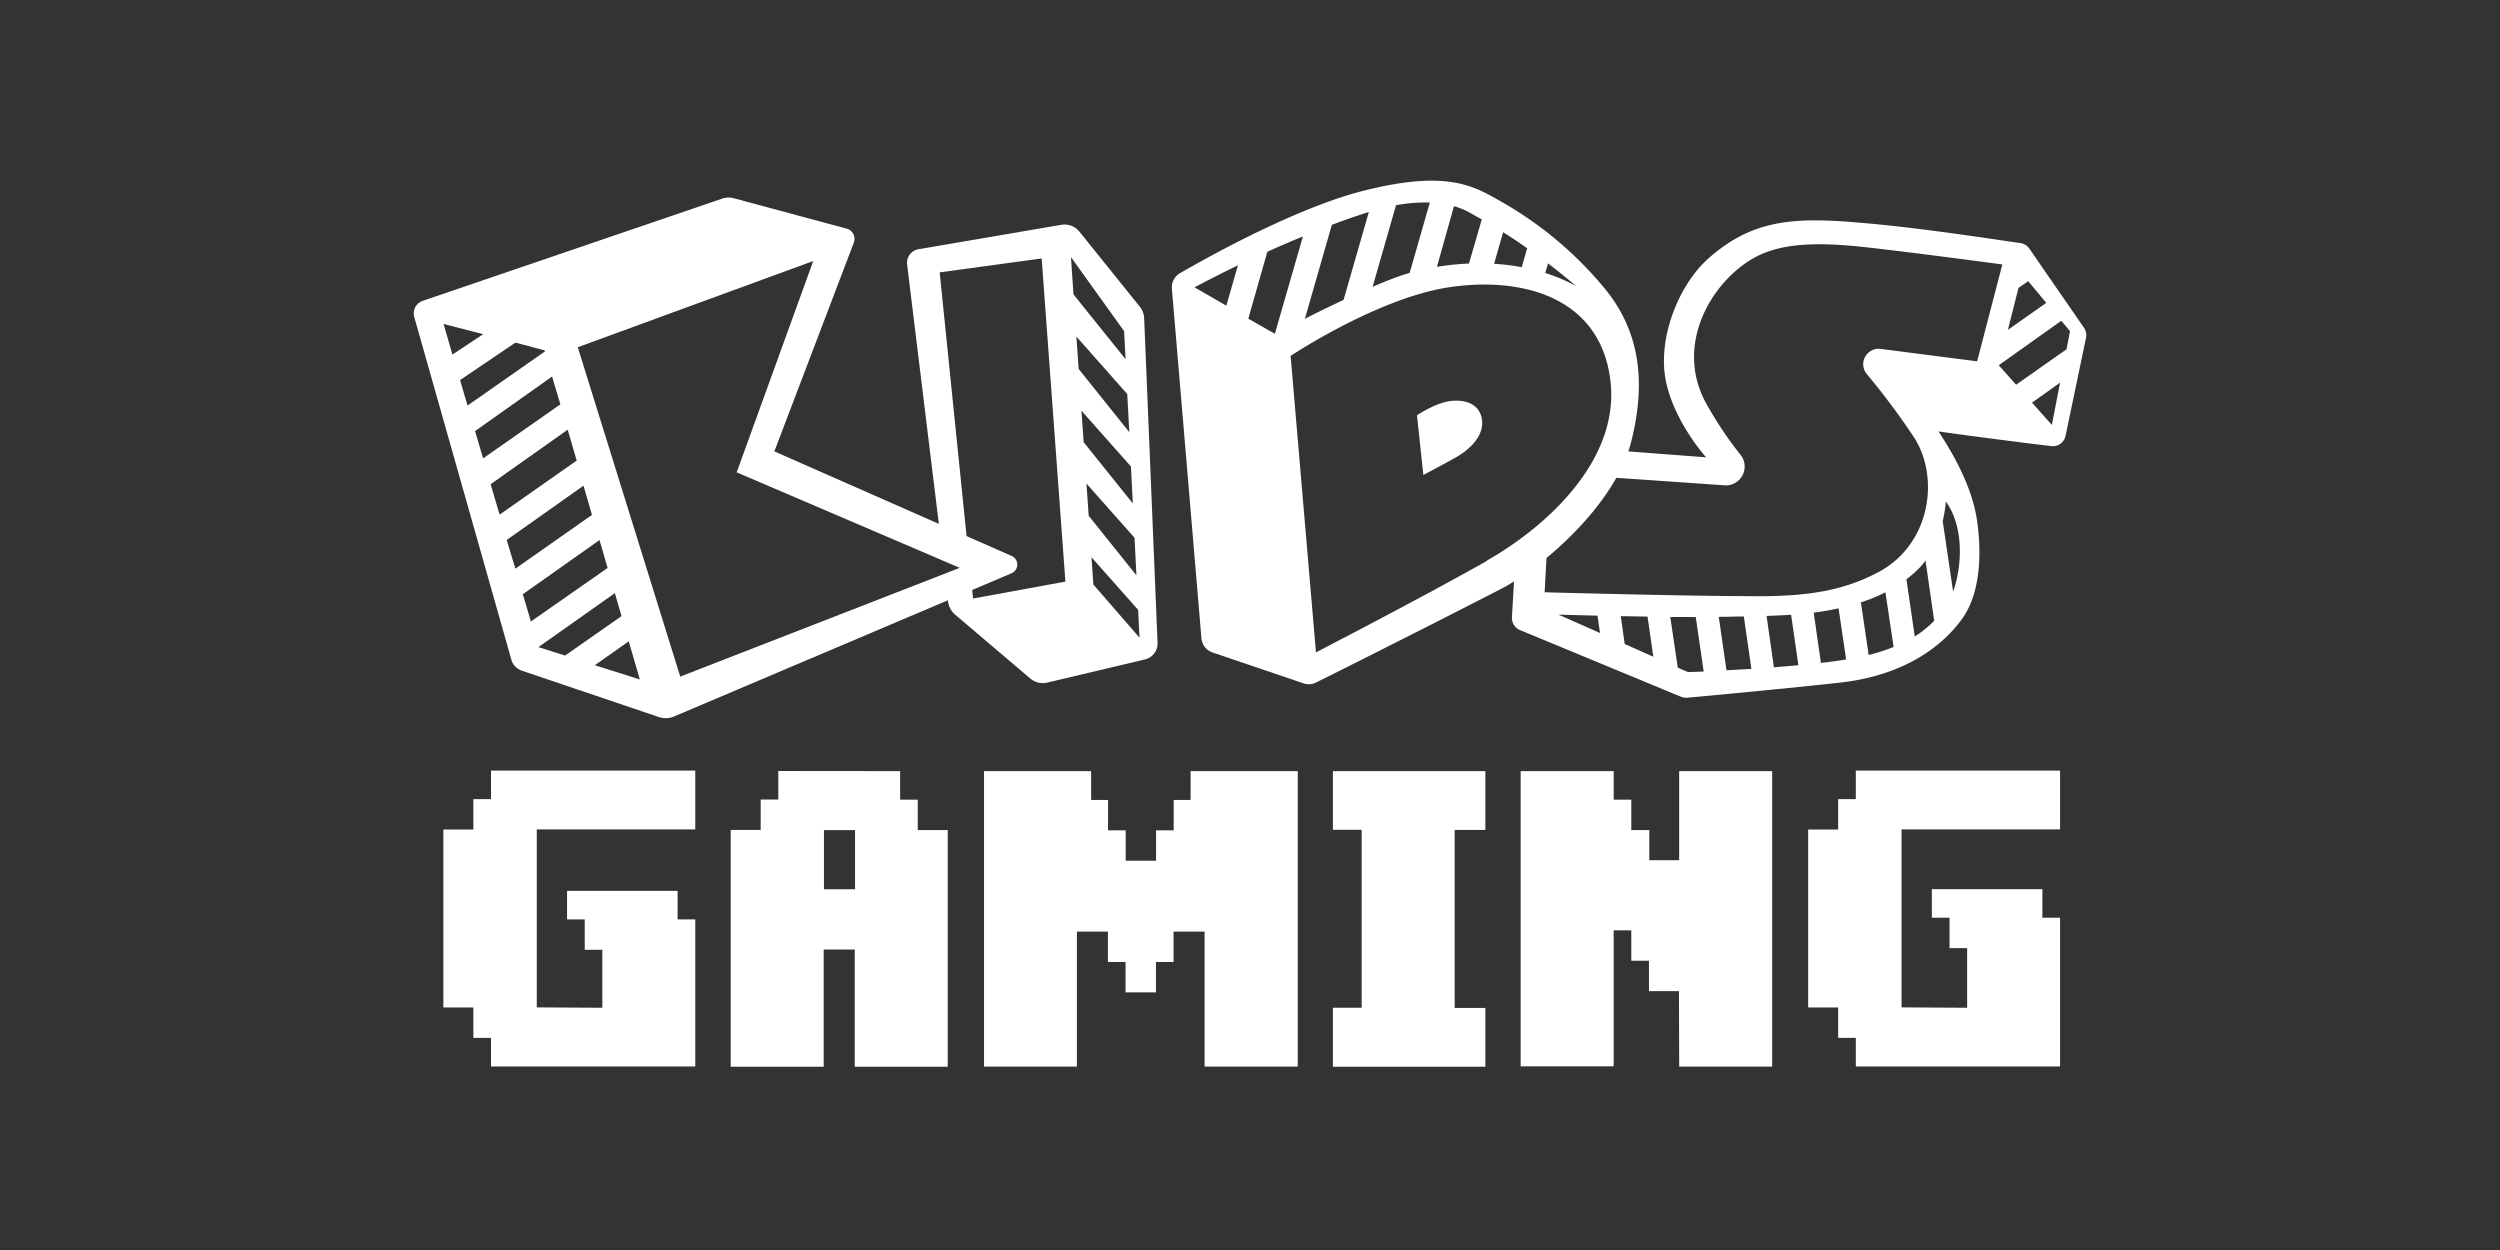 <?xml version="1.0" encoding="utf-8"?>
<svg xmlns="http://www.w3.org/2000/svg" id="PlutoTV_CHANNELS" data-name="PlutoTV CHANNELS" viewBox="0 0 576 288">
  <rect x="0" y="0" width="576" height="288" fill="#333333" stroke="none"/>
  <defs>
    <style>.cls-1{fill:#fff;}</style>
  </defs>
  <g id="PlutoTV_KIDS_GAMING" data-name="PlutoTV KIDS GAMING">
    <g id="KIDS_GAMING_-_White" data-name="KIDS GAMING - White">
      <g id="GAMING">
        <path class="cls-1" d="M453.23,232.19V218.45h-4.06v-7H445.1v-6.59h25.47v6.59h4.07v34.26H427.58v-6.59h-4.07v-7H416.6v-41h6.91v-7h4.07v-6.58h47.06v13.56H438.12v41Z"/>
        <path class="cls-1" d="M371.79,177.67v6.58h4.06v7H380v6.94h6.88V177.67h21.43v68.07H386.89l-.06-17.39h-6.91v-7h-4.07v-7h-4.06v31.33H350.36V177.67Z"/>
        <path class="cls-1" d="M342.23,177.67v13.55h-7.07v41h7.07v13.56H307.1V232.18h6.63v-41H307.1V177.67Z"/>
        <path class="cls-1" d="M251.4,177.67v6.64h3.89v7h4.07v7h7v-7h4.06v-7h3.9v-6.64H299v68.07H277.54v-31.1h-7.15v7h-4.06v7h-7v-7h-4.07v-7h-7.14v31.1H226.72V177.67Z"/>
        <path class="cls-1" d="M207.39,177.67v6.58h4.06v7h6.91v54.52H196.93v-27h-7.15v27H168.35V191.22h6.91v-7h4.06v-6.58Zm-17.55,13.6v13.62H197V191.27Z"/>
        <path class="cls-1" d="M138.78,232.19V218.83h-4.06v-7h-4.07v-6.58h25.47v6.58h4.07v33.88H113.13v-6.59h-4.07v-7h-6.91v-41h6.91v-7h4.07v-6.58h47.06v13.56H123.67v41Z"/>
      </g>
      <g id="KIDS">
        <path class="cls-1" d="M480.14,75.5,467.57,57.29A3.07,3.07,0,0,0,465.48,56c-6-.83-23.35-3.59-37.57-4.74C413,50,403.68,50.7,393.74,59.44c-7,6.15-11.76,18.33-10,27.93s9.35,18,9.35,18l-22.94-1.75-7.92,11.5-13,12-.88,15.06a3.06,3.06,0,0,0,1.88,3l37.09,15.36a3.14,3.14,0,0,0,1.42.21c4.31-.36,24.8-2.33,35-3.45,15.27-1.67,23.84-8.6,28.2-14.54,4.57-6.19,4.57-15.74,3.6-22.62-.74-5.39-3.24-12.16-8.91-20.74,6.88,1,20.17,2.69,25.94,3.38a3,3,0,0,0,3.34-2.4l4.69-22.46A3,3,0,0,0,480.14,75.5Zm-31.82,40.08s2.59,3,3.13,9.13A28.43,28.43,0,0,1,450,136.32l-2.4-16.25A31.09,31.09,0,0,0,448.32,115.58Zm16.74-49.25,2.25-1.55,4.15,5L462.62,76Zm-106,75.27s3.58.12,9,.25l.59,4Zm15.27,6.78-.91-6.42,6.17.1,1.34,9.25Zm14.54,6.45-2.31-1-1.73-11.68h5.87l1.83,12.57C390.29,154.83,388.91,154.83,388.91,154.83Zm8.91-.4L396,142.12c2,0,3.9-.08,5.78-.08l1.74,12.07Zm10.93-.68-1.69-11.84c2.05-.07,3.93-.16,5.65-.27l1.68,11.63Zm10.83-1-1.66-11.59c2.06-.27,3.93-.61,5.73-1l1.74,11.78C423.6,152.23,421.64,152.5,419.58,152.74Zm11-1.84-1.79-12.12a38.55,38.55,0,0,0,5.65-2.32l1.89,12.59A42.79,42.79,0,0,1,430.57,150.9Zm10.62-4.28-1.92-13.16a28.81,28.81,0,0,0,2.89-2.52,14.4,14.4,0,0,0,1.51-1.8l2,13.88A24.38,24.38,0,0,1,441.19,146.62Zm-7.9-66.25a3.48,3.48,0,0,0-2.65.77,3.53,3.53,0,0,0-.52,5A168.56,168.56,0,0,1,441,100.78c6,9.31,3.71,24.57-8,30.92-9.08,4.9-18.26,5.88-31.67,5.64-12.53,0-45.45-.88-45.45-.88l.55-10L365,118l6.21-8,26.31,1.83a4.27,4.27,0,0,0,2.79-.93,4.32,4.32,0,0,0,.72-6.09,86.32,86.32,0,0,1-8-12c-6.14-11.34-.93-23.18,6.12-29.72,6.26-5.8,13.25-8.1,31-6.1,11.67,1.31,31.19,3.94,31.19,3.94l-5.81,22.32ZM472.75,97.9l-4.57-5.13,6.46-4.61Zm3.37-17.42-11.61,8.16-4-4.49,14.42-10.24,2,2.39Z"/>
        <path class="cls-1" d="M333.86,92.44c-3.34.52-7.39,3.22-7.39,3.22l1.47,13.77s4.9-2.57,7.73-4.19,6.28-4.74,5.79-8.49C340.94,92.83,337.2,91.92,333.86,92.44Z"/>
        <path class="cls-1" d="M369.82,66.58a85.73,85.73,0,0,0-23.72-20c-6.45-3.69-12.36-7.42-31.25-2.81-15.71,3.82-36.4,15.36-42.93,19.14A3.76,3.76,0,0,0,270,66.49l6.81,80.58a3.77,3.77,0,0,0,2.53,3.25l21,7.13a3.74,3.74,0,0,0,2.88-.2c5.15-2.56,23.71-11.84,42.45-21.48,10.34-5.31,26.66-19.92,30.16-34C379.27,88.1,377.88,76.48,369.82,66.58Zm-13.15-5.9c2,1.55,4.18,3.27,6.44,5.21a40.44,40.44,0,0,0-7.08-3Zm-10.35-7.17c1.64,1,3.5,2.25,5.54,3.69l-1.26,4.36a52.34,52.34,0,0,0-6.36-.78Zm-11.33-6a16.81,16.81,0,0,1,4,1.68c.48.29,1.29.73,2.41,1.36l-2.95,10.17a62.77,62.77,0,0,0-7.38.76Zm-13.35-.22a35.68,35.68,0,0,1,7.79-.62l-4.64,16.2c-.74.22-1.44.43-2.08.66-1.91.65-4.13,1.54-6.46,2.55ZM306.86,51.8c3.34-1.26,6.22-2.24,8.52-2.95l-5.82,20.24c-3.19,1.51-6.31,3-8.92,4.37ZM282.55,70.42l-7.33-4.22q5.16-2.73,10-5.07Zm5.06,3L292,58v0c2.89-1.3,5.62-2.48,8.19-3.52L293.73,76.9Zm55,55.79c-13.92,7.9-39.41,21.1-39.41,21.1L297.36,82s19.91-13.26,36.35-15.79S368.49,68.1,371,87.38C373.43,105.78,356.48,121.27,342.57,129.16Z"/>
        <path class="cls-1" d="M263.61,73.25a4.55,4.55,0,0,0-1-2.59l-13.92-17.3a4.4,4.4,0,0,0-4.14-1.57l-33,5.64A3.18,3.18,0,0,0,209,60.94l7.83,64,6.49,5.79L218,135l.44,3.61a4.77,4.77,0,0,0,1.62,3l17.32,14.72a4.48,4.48,0,0,0,3.9.94l22.53-5.34a3.76,3.76,0,0,0,2.89-3.8ZM224.19,137.9l-.55-5.34,6.55-2.72L223,126.49l-6.5-63.74L240,59.55,245.47,134Zm22.56-78.67L259,76.3l.33,6.46-12-14.93ZM248,77.55l11.72,13.24.47,8.78L248.52,85Zm1.17,17.08,11.4,12.86L261,116l-11.33-14.13Zm1.15,16.78,11.08,12.5.43,8.65-11-13.73Zm1.59,23.27-.43-6.29,10.74,12.12.33,6.42Z"/>
        <path class="cls-1" d="M234.2,129.21a2.19,2.19,0,0,0-1.12-1.12L178.41,104l18.31-48.09a2.45,2.45,0,0,0-1.43-3.16l-.22-.07-26-7a4.6,4.6,0,0,0-2.7.09l-69,23.55A3.06,3.06,0,0,0,95.43,73L117.82,152a3.72,3.72,0,0,0,2.4,2.52l31.59,10.69a4.89,4.89,0,0,0,3.51-.14l77.76-33A2.16,2.16,0,0,0,234.2,129.21Zm-132-54.57L111.31,77l-7.07,4.69ZM106,87.57l12.75-8.63,6.75,1.79.06.23L107.72,93.44Zm3.45,11.75,17.75-12.57,1.91,6.41-17.8,12.45Zm3.59,12.24L130.8,99l2.07,7.11-17.76,12.46Zm5.7,19.46-2-6.61,17.7-12.51,1.95,6.73Zm1.72,5.89,17.67-12.48,1.86,6.43-17.67,12.33Zm3.59,12.19,17.61-12.44,1.54,5.29-13,9.09Zm13,4.17,7.81-5.51,2.56,8.79Zm19.68,2.62L133.12,80l54.25-19.86-17.64,48.69,51.4,22Z"/>
      </g>
    </g>
  </g>
</svg>